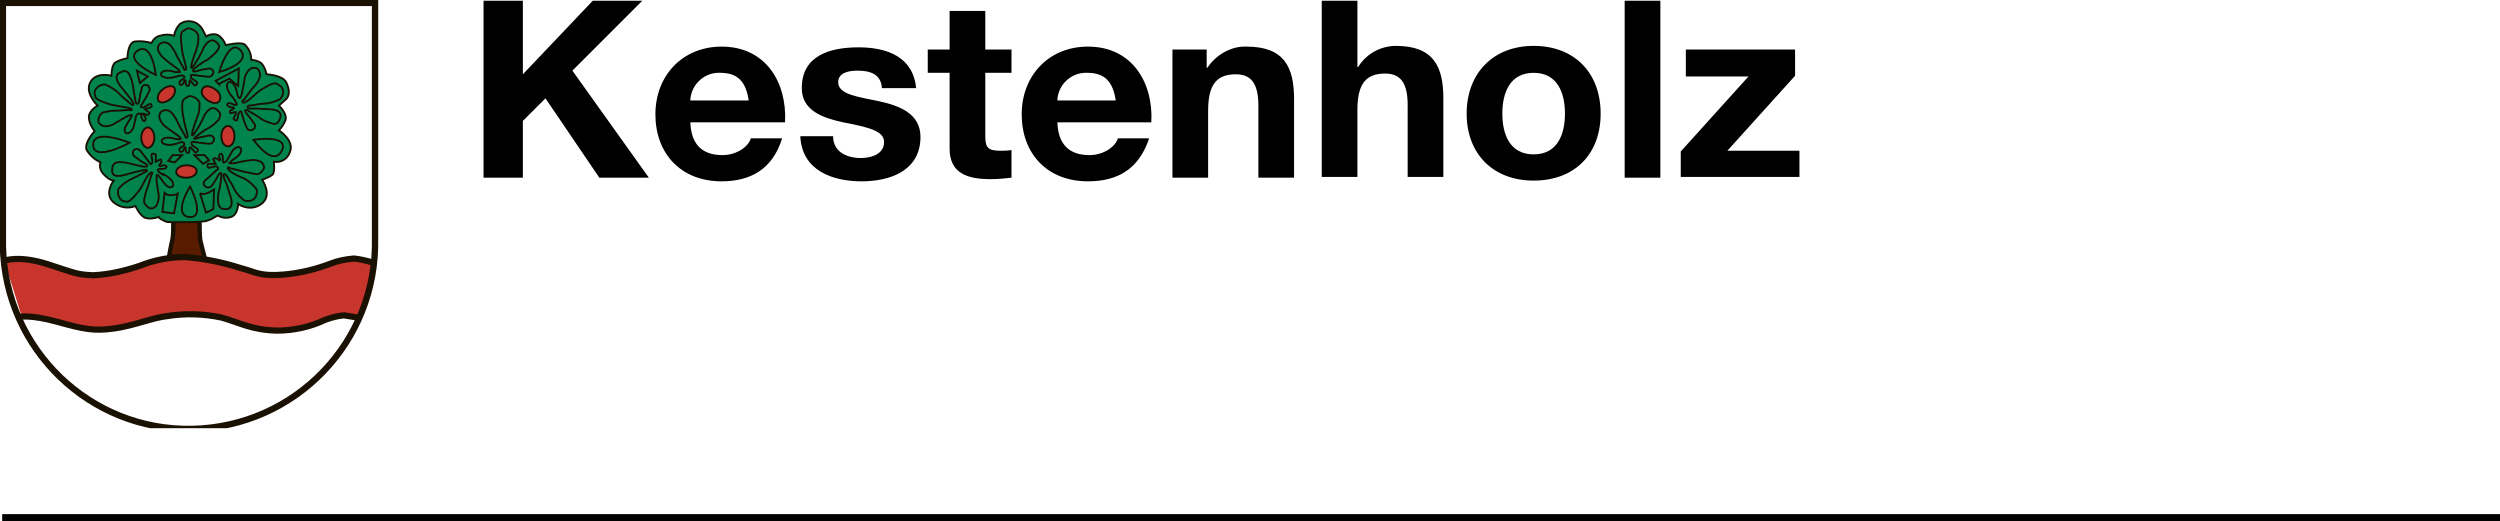 <?xml version="1.0" encoding="utf-8"?>
<!-- Generator: Adobe Illustrator 24.0.3, SVG Export Plug-In . SVG Version: 6.00 Build 0)  -->
<svg version="1.1" id="Vorlage_TGO" xmlns="http://www.w3.org/2000/svg" xmlns:xlink="http://www.w3.org/1999/xlink" x="0px"
	 y="0px" viewBox="0 0 343.3 71.6" style="enable-background:new 0 0 343.3 71.6;" xml:space="preserve">
<style type="text/css">
	.st0{fill:none;stroke:#000000;stroke-miterlimit:10;}
	.st1{fill:#C8352C;}
	.st2{fill:#581B00;}
	.st3{fill:#00844E;}
	.st4{clip-path:url(#SVGID_2_);}
	.st5{fill:none;stroke:#1A1102;stroke-width:0.26;stroke-miterlimit:3.86;}
	.st6{fill:none;stroke:#1A1102;stroke-width:0.87;stroke-miterlimit:3.86;}
	.st7{fill-rule:evenodd;clip-rule:evenodd;fill:#00844E;}
	.st8{clip-path:url(#SVGID_4_);}
	.st9{fill:none;stroke:#1A1102;stroke-width:0.6;stroke-miterlimit:3.86;}
	.st10{fill:none;stroke:#1A1102;stroke-width:0.85;stroke-miterlimit:3.86;}
</style>
<title>Kestenholz</title>
<path d="M66.4,0.1h5.4v10.1l9.6-10.1h6.8l-9.6,9.6l10.5,14.7h-6.8l-7.4-10.9l-3.1,3.1v7.8h-5.4V0.1z"/>
<path d="M94.8,16.8c0.1,3.1,1.7,4.5,4.4,4.5c2,0,3.6-1.2,3.9-2.3h4.3c-1.3,4.2-4.3,5.9-8.3,5.9c-5.6,0-9.1-3.8-9.1-9.2
	c0-5.3,3.7-9.3,9.1-9.3c6.1,0,9,5,8.7,10.4H94.8z M102.8,13.7c-0.4-2.5-1.5-3.7-3.9-3.7c-2.1-0.1-3.9,1.5-4.1,3.6c0,0.1,0,0.1,0,0.2
	H102.8z"/>
<path d="M114.4,18.7c0,2.1,1.8,3,3.8,3c1.4,0,3.2-0.5,3.2-2.2c0-1.5-2-2-5.6-2.7c-2.8-0.6-5.7-1.6-5.7-4.7c0-4.5,3.9-5.6,7.8-5.6
	s7.5,1.3,7.9,5.6h-4.7c-0.1-1.9-1.6-2.4-3.3-2.4c-1.1,0-2.7,0.2-2.7,1.6c0,1.7,2.8,2,5.6,2.6s5.7,1.7,5.7,4.9c0,4.6-4.1,6.1-8.1,6.1
	s-8.2-1.5-8.4-6.2L114.4,18.7z"/>
<path d="M135.3,6.8h3.6V10h-3.6v8.7c0,1.6,0.4,2,2.1,2c0.5,0,1,0,1.5-0.1v3.8c-0.9,0.1-1.9,0.2-2.9,0.2c-3,0-5.6-0.7-5.6-4.2V10h-3
	V6.8h3V1.5h4.9L135.3,6.8z"/>
<path d="M145.2,16.8c0.1,3.1,1.7,4.5,4.4,4.5c2,0,3.6-1.2,3.9-2.3h4.3c-1.4,4.2-4.3,5.9-8.4,5.9c-5.6,0-9.1-3.8-9.1-9.2
	c0-5.3,3.7-9.3,9.1-9.3c6.1,0,9,5,8.7,10.4H145.2z M153.2,13.7c-0.4-2.5-1.5-3.7-3.9-3.7c-2.1-0.1-3.9,1.5-4.1,3.6
	c0,0.1,0,0.1,0,0.2H153.2z"/>
<path d="M161,6.8h4.7v2.5h0.1c1.2-1.8,3.3-3,5.4-2.9c5.2,0,6.5,2.9,6.5,7.2v10.8h-4.9v-9.9c0-2.9-0.9-4.3-3.1-4.3
	c-2.7,0-3.8,1.5-3.8,5v9.2H161V6.8z"/>
<path d="M181.5,0.1h4.9v9.1h0.1c1.1-1.8,3.1-2.9,5.2-2.9c5.2,0,6.5,2.9,6.5,7.2v10.8h-4.9v-9.9c0-2.9-0.9-4.3-3.1-4.3
	c-2.7,0-3.8,1.5-3.8,5v9.2h-4.9L181.5,0.1z"/>
<path d="M210.6,6.3c5.6,0,9.2,3.7,9.2,9.3s-3.6,9.2-9.2,9.2s-9.2-3.7-9.2-9.2S205,6.3,210.6,6.3z M210.6,21.2c3.3,0,4.3-2.8,4.3-5.6
	s-1-5.6-4.3-5.6s-4.3,2.8-4.3,5.6S207.3,21.2,210.6,21.2z"/>
<path d="M223.1,0.1h4.9v24.3h-4.9L223.1,0.1z"/>
<path d="M230.8,20.8l9.3-10.3h-8.6V6.8h15v3.6l-9.3,10.3h9.9v3.6h-16.3V20.8z"/>
<line class="st0" x1="0.3" y1="71.1" x2="343.3" y2="71.1"/>
<path class="st1" d="M0.6,36c2.8-0.3,5.7,0.2,8.3,1.2c4.3,1.7,9.2-0.5,10.7-0.8s6.9-2.1,11.8-0.1c2.7,1.2,5.8,1.6,8.7,1.2
	c0.1,0,5-1.2,5.5-1.5c0.8-0.4,1.8-0.7,2.7-0.7c1,0.2,2,0.4,3,0.7c-0.1,1.3-0.3,2.6-0.6,3.8c-0.3,0.9-1.4,3.8-1.5,3.9
	s-1.1-0.7-2.4-0.4s-6.5,2.4-9.2,2s-8.1-2.5-11.4-2.3s-11,2.2-12.2,2.3S7.1,44,6.2,43.8S3,43.4,3,43.5S0.7,36,0.6,36L0.6,36z"/>
<path class="st2" d="M23.8,30.5h3.6c0,1,0,2,0.1,3c0.1,0.6,0.2,1.2,0.4,1.8c0.1,0.1-1.9-0.3-2.2-0.2l-2.5,0.1c0,0,0.5-1.9,0.5-2.2
	S23.7,30.5,23.8,30.5L23.8,30.5z"/>
<path class="st3" d="M24.7,3.3c0.8-0.6,2-0.5,2.7,0.2c0.4,0.4,0.6,0.9,0.9,1.5c0.5-0.3,1.1-0.4,1.6-0.2c0.5,0.3,0.9,0.8,1.1,1.4
	c0,0,2-0.5,2.6-0.1c0.6,0.6,0.9,1.3,0.9,2.1c0,0,1.1,0.1,1.5,0.6c0.3,0.4,0.5,0.9,0.6,1.4c0,0,2.2,0.1,2.7,1.1
	c0.5,1,0.5,1.9-0.1,2.4c-0.3,0.3-0.6,0.5-0.9,0.8c0,0,1.2,1.1,0.9,2c-0.2,0.5-0.5,1-0.9,1.4c0,0,2.2,1.4,1.5,3
	c-0.3,0.9-1.2,1.5-2.2,1.3c0,0,0.2,1.5-0.2,1.8c-0.4,0.3-0.9,0.5-1.4,0.7c0,0,1.5,2.1-0.1,3.3c-0.9,0.7-2.2,0.7-3.2,0
	c0,0,0,1.5-1,1.8c-0.6,0.2-1.3,0.1-1.8-0.2c0,0-0.6,0.3-0.9,0.5c-0.3,0.1-0.7,0.3-1,0.3c-0.7,0.1-1.4,0.1-2.1,0.1
	c-0.9,0-2.3,0-2.5,0c-0.3,0-0.6,0-0.9-0.2c-0.7-0.3-0.7-0.5-0.7-0.5c-0.6,0.2-1.3,0.3-1.9,0.1c-0.7-0.3-1.3-1.6-1.3-1.6
	c-1.1,0.4-2.2,0.2-3.1-0.6c-1.2-1.2,0.1-2.9,0.1-2.9c-0.6-0.1-1-0.5-1.4-0.9c-0.4-0.4-0.6-1.1-0.4-1.6c-0.8-0.4-1.4-0.9-1.9-1.7
	c-0.4-1,1.1-2.6,1.1-2.6c-0.5-0.6-0.8-1.3-0.8-2c0.1-0.9,1.2-1.5,1.2-1.5s-1.8-1.7-1-3.2s2.9-0.9,2.9-0.9s0-1.4,0.5-1.8
	c0.5-0.3,1.1-0.5,1.7-0.6c0,0,0-2.1,1-2.3c0.8-0.1,1.6,0,2.3,0.2C21,5.5,21.4,5,22,4.9c0.6-0.2,1.3-0.2,1.9,0
	C24,4.3,24.3,3.7,24.7,3.3L24.7,3.3z"/>
<g>
	<defs>
		<rect id="SVGID_1_" x="0" y="0" width="52" height="58.8"/>
	</defs>
	<clipPath id="SVGID_2_">
		<use xlink:href="#SVGID_1_"  style="overflow:visible;"/>
	</clipPath>
	<g class="st4">
		<path class="st5" d="M24.7,3.3c0.8-0.6,2-0.5,2.7,0.2c0.4,0.4,0.6,0.9,0.9,1.5c0.5-0.3,1.1-0.4,1.6-0.2c0.5,0.3,0.9,0.8,1.1,1.4
			c0,0,2-0.5,2.6-0.1c0.6,0.6,0.9,1.3,0.9,2.1c0,0,1.1,0.1,1.5,0.6c0.3,0.4,0.5,0.9,0.6,1.4c0,0,2.2,0.1,2.7,1.1
			c0.5,1,0.5,1.9-0.1,2.4c-0.3,0.3-0.6,0.5-0.9,0.8c0,0,1.2,1.1,0.9,2c-0.2,0.5-0.5,1-0.9,1.4c0,0,2.2,1.4,1.5,3
			c-0.3,0.9-1.2,1.5-2.2,1.3c0,0,0.2,1.5-0.2,1.8c-0.4,0.3-0.9,0.5-1.4,0.7c0,0,1.5,2.1-0.1,3.3c-0.9,0.7-2.2,0.7-3.2,0
			c0,0,0,1.5-1,1.8c-0.6,0.2-1.3,0.1-1.8-0.2c0,0-0.6,0.3-0.9,0.5c-0.3,0.1-0.7,0.3-1,0.3c-0.7,0.1-1.4,0.1-2.1,0.1
			c-0.9,0-2.3,0-2.5,0c-0.3,0-0.6,0-0.9-0.2c-0.7-0.3-0.7-0.5-0.7-0.5c-0.6,0.2-1.3,0.3-1.9,0.1c-0.7-0.3-1.3-1.6-1.3-1.6
			c-1.1,0.4-2.2,0.2-3.1-0.6c-1.2-1.2,0.1-2.9,0.1-2.9c-0.6-0.1-1-0.5-1.4-0.9c-0.4-0.4-0.6-1.1-0.4-1.6c-0.8-0.4-1.4-0.9-1.9-1.7
			c-0.4-1,1.1-2.6,1.1-2.6c-0.5-0.6-0.8-1.3-0.8-2c0.1-0.9,1.2-1.5,1.2-1.5s-1.8-1.7-1-3.2s2.9-0.9,2.9-0.9s0-1.4,0.5-1.8
			c0.5-0.3,1.1-0.5,1.7-0.6c0,0,0-2.1,1-2.3c0.8-0.1,1.6,0,2.3,0.2C21,5.5,21.4,5,22,4.9c0.6-0.2,1.3-0.2,1.9,0
			C24,4.3,24.3,3.7,24.7,3.3L24.7,3.3z"/>
		<path class="st6" d="M0.4,0.4h51.1v32.4c0.3,14.1-10.9,25.8-25.1,26.1C12.4,59.2,0.7,48,0.4,33.8c0-0.3,0-0.7,0-1L0.4,0.4L0.4,0.4
			z"/>
	</g>
</g>
<path class="st3" d="M24.3,10.5c-0.4,0.1-0.8,0.2-1.2,0.2c-0.2,0-1-0.1-1-0.5s0.6-0.5,0.9-0.5c0.4,0,0.8,0.1,1.1,0.2
	c0,0,0.5,0,0.6,0s-0.1-0.3-0.4-0.5S22.7,8.2,22.5,8c-0.4-0.3-0.6-0.7-0.8-1.1c-0.1-0.4,0.1-0.9,0.5-1c0.4-0.2,0.9,0,1.2,0.3
	C23.7,6.6,24,7,24.2,7.5c0.1,0.3,1,1.8,1,1.8s0,0.3,0.2,0.3s0.2-0.1,0.1-0.6S25,7.2,25,6.9s-0.4-2.3,0.1-2.6s0.5-0.4,0.9-0.4
	c0.5,0.1,1,0.4,1.2,0.9c0.1,0.6,0,1.3-0.2,1.9c-0.1,0.4-0.5,1.3-0.5,1.5c-0.1,0.3-0.2,0.5-0.2,0.8c0,0.1-0.1,0.1,0,0.3
	s0.6-0.8,0.7-0.9s0.8-1.4,0.9-1.7s0.9-1.6,1.7-1S30,6.7,29.8,7s-1.2,1.2-1.5,1.3s-1.5,1-1.6,1.1s-0.5,0.5,0.2,0.4
	c0.6-0.2,1.2-0.3,1.8-0.4c0.3,0,0.6,0.2,0.6,0.5c0,0.1,0,0.2-0.1,0.3c-0.2,0.5-0.8,0.3-1,0.3s-1.6-0.2-1.6-0.2s-0.4-0.1-0.4,0.1
	s0,0.3,0.3,0.5s0.8,0.4,0.5,0.7s-0.3,0.1-0.5-0.1S26.1,11,26.1,11c-0.1,0.1-0.1,0.3-0.1,0.5c0,0.2-0.1,0.3-0.2,0.3s-0.3-0.1-0.3-0.4
	s0-0.4-0.1-0.4s-0.1,0.1-0.2,0.4s-0.5,0.3-0.5,0.2s-0.2-0.3,0.1-0.5c0.1-0.1,0.2-0.2,0.4-0.3c0,0,0.2-0.2,0.1-0.3c-0.2-0.3-1,0-1,0
	L24.3,10.5z"/>
<path class="st5" d="M24.3,10.5c-0.4,0.1-0.8,0.2-1.2,0.2c-0.2,0-1-0.1-1-0.5s0.6-0.5,0.9-0.5c0.4,0,0.8,0.1,1.1,0.2
	c0,0,0.5,0,0.6,0s-0.1-0.3-0.4-0.5S22.7,8.2,22.5,8c-0.4-0.3-0.6-0.7-0.8-1.1c-0.1-0.4,0.1-0.9,0.5-1c0.4-0.2,0.9,0,1.2,0.3
	C23.7,6.6,24,7,24.2,7.5c0.1,0.3,1,1.8,1,1.8s0,0.3,0.2,0.3s0.2-0.1,0.1-0.6S25,7.2,25,6.9s-0.4-2.3,0.1-2.6s0.5-0.4,0.9-0.4
	c0.5,0.1,1,0.4,1.2,0.9c0.1,0.6,0,1.3-0.2,1.9c-0.1,0.4-0.5,1.3-0.5,1.5c-0.1,0.3-0.2,0.5-0.2,0.8c0,0.1-0.1,0.1,0,0.3
	s0.6-0.8,0.7-0.9s0.8-1.4,0.9-1.7s0.9-1.6,1.7-1S30,6.7,29.8,7s-1.2,1.2-1.5,1.3s-1.5,1-1.6,1.1s-0.5,0.5,0.2,0.4
	c0.6-0.2,1.2-0.3,1.8-0.4c0.3,0,0.6,0.2,0.6,0.5c0,0.1,0,0.2-0.1,0.3c-0.2,0.5-0.8,0.3-1,0.3s-1.6-0.2-1.6-0.2s-0.4-0.1-0.4,0.1
	s0,0.3,0.3,0.5s0.8,0.4,0.5,0.7s-0.3,0.1-0.5-0.1S26.1,11,26.1,11c-0.1,0.1-0.1,0.3-0.1,0.5c0,0.2-0.1,0.3-0.2,0.3s-0.3-0.1-0.3-0.4
	s0-0.4-0.1-0.4s-0.1,0.1-0.2,0.4s-0.5,0.3-0.5,0.2s-0.2-0.3,0.1-0.5c0.1-0.1,0.2-0.2,0.4-0.3c0,0,0.2-0.2,0.1-0.3c-0.2-0.3-1,0-1,0
	L24.3,10.5z"/>
<path class="st3" d="M32,13.4c-0.3-0.3-0.5-0.6-0.7-1c-0.1-0.2-0.3-0.9,0.1-1.1s0.7,0.3,0.9,0.6c0.1,0.4,0.3,0.7,0.3,1.1
	c0,0,0.2,0.5,0.3,0.5s0.2-0.2,0.3-0.6s0.4-1.9,0.4-2.2c0.1-0.5,0.4-0.9,0.7-1.2c0.3-0.2,0.9-0.3,1.1,0c0.3,0.3,0.4,0.8,0.2,1.3
	c-0.2,0.5-0.5,0.9-0.9,1.3c-0.2,0.2-1.2,1.6-1.2,1.6s-0.3,0.1-0.2,0.3s0.2,0.1,0.6-0.1s1.4-1.2,1.7-1.4s1.9-1.3,2.4-1
	s0.6,0.3,0.8,0.7c0.2,0.5,0,1-0.3,1.4c-0.6,0.3-1.2,0.5-1.8,0.6c-0.4,0-1.4,0.1-1.6,0.2c-0.3,0-0.6,0.1-0.8,0.1
	c-0.1,0-0.2-0.1-0.3,0.2s1,0.2,1.1,0.2s1.6,0.1,1.9,0.1s1.8,0.1,1.5,1.1s-0.6,0.9-1,0.9c-0.6-0.2-1.3-0.4-1.8-0.8
	c-0.2-0.2-1.5-0.9-1.6-1s-0.7-0.3-0.3,0.3c0.4,0.5,0.8,1,1.2,1.6c0.1,0.3,0,0.6-0.3,0.7c-0.1,0-0.2,0.1-0.3,0.1
	c-0.5,0-0.6-0.6-0.7-0.8s-0.5-1.5-0.5-1.5s0-0.4-0.2-0.3s-0.2,0.2-0.3,0.5c-0.1,0.3,0,0.9-0.4,0.7c-0.4-0.2-0.2-0.2-0.1-0.5
	c0.1-0.2,0.2-0.4,0.2-0.6c-0.2,0-0.3,0-0.5,0.1c-0.2,0.1-0.3,0-0.3,0c-0.1-0.2,0-0.4,0.2-0.4c0.2-0.1,0.4-0.2,0.3-0.3
	c0-0.1-0.2,0-0.5-0.1s-0.5-0.3-0.4-0.4s0.2-0.2,0.5-0.1c0.2,0.1,0.3,0.1,0.5,0.2c0.1,0,0.3,0,0.3,0C32.6,14.1,32,13.5,32,13.4
	L32,13.4z"/>
<path class="st5" d="M32,13.4c-0.3-0.3-0.5-0.6-0.7-1c-0.1-0.2-0.3-0.9,0.1-1.1s0.7,0.3,0.9,0.6c0.1,0.4,0.3,0.7,0.3,1.1
	c0,0,0.2,0.5,0.3,0.5s0.2-0.2,0.3-0.6s0.4-1.9,0.4-2.2c0.1-0.5,0.4-0.9,0.7-1.2c0.3-0.2,0.9-0.3,1.1,0c0.3,0.3,0.4,0.8,0.2,1.3
	c-0.2,0.5-0.5,0.9-0.9,1.3c-0.2,0.2-1.2,1.6-1.2,1.6s-0.3,0.1-0.2,0.3s0.2,0.1,0.6-0.1s1.4-1.2,1.7-1.4s1.9-1.3,2.4-1
	s0.6,0.3,0.8,0.7c0.2,0.5,0,1-0.3,1.4c-0.6,0.3-1.2,0.5-1.8,0.6c-0.4,0-1.4,0.1-1.6,0.2c-0.3,0-0.6,0.1-0.8,0.1
	c-0.1,0-0.2-0.1-0.3,0.2s1,0.2,1.1,0.2s1.6,0.1,1.9,0.1s1.8,0.1,1.5,1.1s-0.6,0.9-1,0.9c-0.6-0.2-1.3-0.4-1.8-0.8
	c-0.2-0.2-1.5-0.9-1.6-1s-0.7-0.3-0.3,0.3c0.4,0.5,0.8,1,1.2,1.6c0.1,0.3,0,0.6-0.3,0.7c-0.1,0-0.2,0.1-0.3,0.1
	c-0.5,0-0.6-0.6-0.7-0.8s-0.5-1.5-0.5-1.5s0-0.4-0.2-0.3s-0.2,0.2-0.3,0.5c-0.1,0.3,0,0.9-0.4,0.7c-0.4-0.2-0.2-0.2-0.1-0.5
	c0.1-0.2,0.2-0.4,0.2-0.6c-0.2,0-0.3,0-0.5,0.1c-0.2,0.1-0.3,0-0.3,0c-0.1-0.2,0-0.4,0.2-0.4c0.2-0.1,0.4-0.2,0.3-0.3
	c0-0.1-0.2,0-0.5-0.1s-0.5-0.3-0.4-0.4s0.2-0.2,0.5-0.1c0.2,0.1,0.3,0.1,0.5,0.2c0.1,0,0.3,0,0.3,0C32.6,14.1,32,13.5,32,13.4
	L32,13.4z"/>
<path class="st3" d="M31.4,21.6c0.2-0.3,0.4-0.7,0.6-1c0.2-0.2,0.7-0.6,1-0.3s0,0.8-0.2,1c-0.3,0.3-0.6,0.5-0.9,0.7
	c0,0-0.4,0.4-0.4,0.4s0.3,0.1,0.7,0c0.4-0.1,1.9-0.4,2.2-0.4c0.5-0.1,0.9,0,1.4,0.2c0.3,0.2,0.6,0.7,0.4,1s-0.5,0.8-1.1,0.7
	c-0.5-0.1-1-0.2-1.5-0.3c-0.3-0.1-2-0.5-2-0.5s-0.2-0.2-0.3-0.1s0,0.2,0.3,0.5s1.6,0.9,1.9,1s1.9,1.3,1.8,1.8s-0.1,0.7-0.4,1
	c-0.4,0.3-0.9,0.4-1.4,0.2c-0.5-0.4-0.9-0.8-1.2-1.3c-0.2-0.4-0.6-1.2-0.8-1.4c-0.1-0.3-0.3-0.5-0.4-0.7c-0.1,0,0-0.2-0.3-0.2
	s0.1,1,0.2,1.1s0.5,1.6,0.6,1.8s0.6,1.7-0.4,1.9c-1,0.1-1-0.3-1.2-0.6c-0.1-0.7-0.1-1.3,0.1-2c0.1-0.3,0.3-1.7,0.3-1.9
	s0-0.8-0.4-0.2c-0.3,0.6-0.6,1.1-1,1.6c-0.2,0.2-0.6,0.2-0.8,0c-0.1-0.1-0.1-0.1-0.2-0.2c-0.2-0.5,0.4-0.8,0.5-0.9s1.2-1.1,1.2-1.1
	s0.4-0.2,0.2-0.4s-0.2-0.2-0.6-0.1s-0.8,0.3-0.8-0.1s0.1-0.3,0.4-0.3c0.2,0,0.4,0,0.7,0c0,0-0.1-0.2-0.2-0.4s-0.2-0.3-0.1-0.3
	c0.1-0.1,0.3-0.1,0.5,0c0.2,0.1,0.3,0.3,0.4,0.2s0-0.2-0.1-0.4s0.1-0.5,0.2-0.5s0.3,0.1,0.3,0.5c0,0.2,0,0.3,0,0.5
	c0,0.1,0.1,0.3,0.1,0.2C31.1,22.4,31.4,21.6,31.4,21.6L31.4,21.6z"/>
<path class="st5" d="M31.4,21.6c0.2-0.3,0.4-0.7,0.6-1c0.2-0.2,0.7-0.6,1-0.3s0,0.8-0.2,1c-0.3,0.3-0.6,0.5-0.9,0.7
	c0,0-0.4,0.4-0.4,0.4s0.3,0.1,0.7,0c0.4-0.1,1.9-0.4,2.2-0.4c0.5-0.1,0.9,0,1.4,0.2c0.3,0.2,0.6,0.7,0.4,1s-0.5,0.8-1.1,0.7
	c-0.5-0.1-1-0.2-1.5-0.3c-0.3-0.1-2-0.5-2-0.5s-0.2-0.2-0.3-0.1s0,0.2,0.3,0.5s1.6,0.9,1.9,1s1.9,1.3,1.8,1.8s-0.1,0.7-0.4,1
	c-0.4,0.3-0.9,0.4-1.4,0.2c-0.5-0.4-0.9-0.8-1.2-1.3c-0.2-0.4-0.6-1.2-0.8-1.4c-0.1-0.3-0.3-0.5-0.4-0.7c-0.1,0,0-0.2-0.3-0.2
	s0.1,1,0.2,1.1s0.5,1.6,0.6,1.8s0.6,1.7-0.4,1.9c-1,0.1-1-0.3-1.2-0.6c-0.1-0.7-0.1-1.3,0.1-2c0.1-0.3,0.3-1.7,0.3-1.9
	s0-0.8-0.4-0.2c-0.3,0.6-0.6,1.1-1,1.6c-0.2,0.2-0.6,0.2-0.8,0c-0.1-0.1-0.1-0.1-0.2-0.2c-0.2-0.5,0.4-0.8,0.5-0.9s1.2-1.1,1.2-1.1
	s0.4-0.2,0.2-0.4s-0.2-0.2-0.6-0.1s-0.8,0.3-0.8-0.1s0.1-0.3,0.4-0.3c0.2,0,0.4,0,0.7,0c0,0-0.1-0.2-0.2-0.4s-0.2-0.3-0.1-0.3
	c0.1-0.1,0.3-0.1,0.5,0c0.2,0.1,0.3,0.3,0.4,0.2s0-0.2-0.1-0.4s0.1-0.5,0.2-0.5s0.3,0.1,0.3,0.5c0,0.2,0,0.3,0,0.5
	c0,0.1,0.1,0.3,0.1,0.2C31.1,22.4,31.4,21.6,31.4,21.6L31.4,21.6z"/>
<path class="st3" d="M22.4,23.9c0.4,0.2,0.7,0.4,1,0.7c0.2,0.2,0.6,0.7,0.3,1s-0.8,0-1-0.3c-0.3-0.3-0.5-0.6-0.7-0.9
	c0,0-0.3-0.4-0.4-0.4s-0.1,0.2-0.1,0.7s0.3,1.9,0.3,2.2c0,0.5-0.1,0.9-0.3,1.3c-0.2,0.3-0.7,0.6-1.1,0.3s-0.7-0.6-0.6-1.1
	c0.1-0.5,0.2-1,0.4-1.5c0.1-0.2,0.6-1.9,0.6-1.9s0.2-0.2,0.1-0.3s-0.2,0-0.5,0.3s-0.9,1.6-1.1,1.9s-1.4,1.9-1.9,1.8
	s-0.7-0.1-0.9-0.4c-0.3-0.4-0.4-1-0.2-1.4c0.4-0.5,1-0.9,1.5-1.2c0.4-0.2,1.3-0.6,1.4-0.7c0.3-0.1,0.5-0.3,0.8-0.4
	c0-0.1,0.2,0,0.2-0.2s-1,0.1-1.1,0.1s-1.6,0.4-1.9,0.5s-1.8,0.5-1.8-0.5s0.3-1,0.6-1.2c0.7-0.1,1.3,0,2,0.2c0.3,0.1,1.7,0.4,1.8,0.4
	s0.8,0,0.2-0.4c-0.6-0.3-1.1-0.7-1.6-1.1c-0.2-0.2-0.2-0.6,0-0.8c0.1-0.1,0.2-0.1,0.2-0.1c0.5-0.2,0.8,0.4,0.9,0.5s1,1.3,1,1.3
	s0.2,0.4,0.3,0.2s0.2-0.2,0.1-0.6s-0.2-0.9,0.2-0.8s0.3,0.1,0.3,0.4c0,0.2,0,0.4,0,0.7c0,0,0.2-0.1,0.4-0.2s0.3-0.1,0.3-0.1
	c0.1,0.1,0.1,0.3,0,0.5c-0.2,0.2-0.3,0.3-0.2,0.4s0.2,0,0.5-0.1s0.5,0.2,0.5,0.2s-0.1,0.3-0.5,0.3c-0.2,0-0.3,0-0.5,0
	c-0.1,0-0.3,0.1-0.2,0.1c-0.1,0.3,0.7,0.7,0.7,0.7L22.4,23.9z"/>
<path class="st5" d="M22.4,23.9c0.4,0.2,0.7,0.4,1,0.7c0.2,0.2,0.6,0.7,0.3,1s-0.8,0-1-0.3c-0.3-0.3-0.5-0.6-0.7-0.9
	c0,0-0.3-0.4-0.4-0.4s-0.1,0.2-0.1,0.7s0.3,1.9,0.3,2.2c0,0.5-0.1,0.9-0.3,1.3c-0.2,0.3-0.7,0.6-1.1,0.3s-0.7-0.6-0.6-1.1
	c0.1-0.5,0.2-1,0.4-1.5c0.1-0.2,0.6-1.9,0.6-1.9s0.2-0.2,0.1-0.3s-0.2,0-0.5,0.3s-0.9,1.6-1.1,1.9s-1.4,1.9-1.9,1.8
	s-0.7-0.1-0.9-0.4c-0.3-0.4-0.4-1-0.2-1.4c0.4-0.5,1-0.9,1.5-1.2c0.4-0.2,1.3-0.6,1.4-0.7c0.3-0.1,0.5-0.3,0.8-0.4
	c0-0.1,0.2,0,0.2-0.2s-1,0.1-1.1,0.1s-1.6,0.4-1.9,0.5s-1.8,0.5-1.8-0.5s0.3-1,0.6-1.2c0.7-0.1,1.3,0,2,0.2c0.3,0.1,1.7,0.4,1.8,0.4
	s0.8,0,0.2-0.4c-0.6-0.3-1.1-0.7-1.6-1.1c-0.2-0.2-0.2-0.6,0-0.8c0.1-0.1,0.2-0.1,0.2-0.1c0.5-0.2,0.8,0.4,0.9,0.5s1,1.3,1,1.3
	s0.2,0.4,0.3,0.2s0.2-0.2,0.1-0.6s-0.2-0.9,0.2-0.8s0.3,0.1,0.3,0.4c0,0.2,0,0.4,0,0.7c0,0,0.2-0.1,0.4-0.2s0.3-0.1,0.3-0.1
	c0.1,0.1,0.1,0.3,0,0.5c-0.2,0.2-0.3,0.3-0.2,0.4s0.2,0,0.5-0.1s0.5,0.2,0.5,0.2s-0.1,0.3-0.5,0.3c-0.2,0-0.3,0-0.5,0
	c-0.1,0-0.3,0.1-0.2,0.1c-0.1,0.3,0.7,0.7,0.7,0.7L22.4,23.9z"/>
<path class="st3" d="M18.6,16.4c-0.1,0.4-0.2,0.8-0.3,1.2c-0.1,0.2-0.5,0.8-0.9,0.7s-0.3-0.8-0.1-1c0.2-0.4,0.4-0.7,0.6-1
	c0,0,0.3-0.5,0.2-0.5s-0.3,0-0.7,0.2c-0.4,0.2-1.7,1-1.9,1.1c-0.4,0.2-0.9,0.3-1.3,0.2c-0.4-0.1-0.8-0.5-0.7-0.9
	c0.1-0.4,0.3-0.9,0.8-1c0.5-0.1,1-0.2,1.5-0.2c0.3,0,2-0.1,2-0.1s0.3,0.1,0.3,0s0-0.2-0.5-0.3s-1.8-0.3-2.2-0.4s-2.2-0.6-2.3-1.1
	s-0.2-0.6,0-1c0.3-0.4,0.7-0.7,1.3-0.7c0.6,0.2,1.2,0.6,1.7,1c0.3,0.3,1,1,1.2,1.1c0.2,0.2,0.4,0.4,0.7,0.6c0.1,0,0.1,0.2,0.3,0.1
	s-0.4-0.9-0.5-1s-1-1.3-1.2-1.5s-1.1-1.5-0.2-1.9c0.9-0.5,1.1-0.1,1.3,0.1c0.3,0.6,0.5,1.2,0.6,1.9c0,0.3,0.3,1.7,0.3,1.9
	s0.3,0.7,0.5,0c0.1-0.6,0.2-1.2,0.4-1.9c0.1-0.3,0.4-0.4,0.7-0.3c0.1,0,0.2,0.1,0.2,0.2c0.4,0.4-0.1,0.9-0.1,1s-0.8,1.4-0.8,1.4
	s-0.3,0.3-0.1,0.4s0.3,0.1,0.6-0.1s0.7-0.5,0.8-0.2s0,0.3-0.3,0.4c-0.2,0.1-0.4,0.1-0.6,0.2c0,0,0.2,0.2,0.4,0.3s0.2,0.2,0.2,0.3
	c-0.1,0.2-0.3,0.2-0.5,0.1c-0.2-0.1-0.4-0.1-0.4-0.1s0.1,0.1,0.3,0.4c0.2,0.2,0.1,0.5,0,0.6s-0.3,0-0.4-0.3
	c-0.1-0.2-0.1-0.3-0.1-0.5c0,0-0.2-0.2-0.2-0.2C18.6,15.5,18.6,16.4,18.6,16.4L18.6,16.4z"/>
<path class="st5" d="M18.6,16.4c-0.1,0.4-0.2,0.8-0.3,1.2c-0.1,0.2-0.5,0.8-0.9,0.7s-0.3-0.8-0.1-1c0.2-0.4,0.4-0.7,0.6-1
	c0,0,0.3-0.5,0.2-0.5s-0.3,0-0.7,0.2c-0.4,0.2-1.7,1-1.9,1.1c-0.4,0.2-0.9,0.3-1.3,0.2c-0.4-0.1-0.8-0.5-0.7-0.9
	c0.1-0.4,0.3-0.9,0.8-1c0.5-0.1,1-0.2,1.5-0.2c0.3,0,2-0.1,2-0.1s0.3,0.1,0.3,0s0-0.2-0.5-0.3s-1.8-0.3-2.2-0.4s-2.2-0.6-2.3-1.1
	s-0.2-0.6,0-1c0.3-0.4,0.7-0.7,1.3-0.7c0.6,0.2,1.2,0.6,1.7,1c0.3,0.3,1,1,1.2,1.1c0.2,0.2,0.4,0.4,0.7,0.6c0.1,0,0.1,0.2,0.3,0.1
	s-0.4-0.9-0.5-1s-1-1.3-1.2-1.5s-1.1-1.5-0.2-1.9c0.9-0.5,1.1-0.1,1.3,0.1c0.3,0.6,0.5,1.2,0.6,1.9c0,0.3,0.3,1.7,0.3,1.9
	s0.3,0.7,0.5,0c0.1-0.6,0.2-1.2,0.4-1.9c0.1-0.3,0.4-0.4,0.7-0.3c0.1,0,0.2,0.1,0.2,0.2c0.4,0.4-0.1,0.9-0.1,1s-0.8,1.4-0.8,1.4
	s-0.3,0.3-0.1,0.4s0.3,0.1,0.6-0.1s0.7-0.5,0.8-0.2s0,0.3-0.3,0.4c-0.2,0.1-0.4,0.1-0.6,0.2c0,0,0.2,0.2,0.4,0.3s0.2,0.2,0.2,0.3
	c-0.1,0.2-0.3,0.2-0.5,0.1c-0.2-0.1-0.4-0.1-0.4-0.1s0.1,0.1,0.3,0.4c0.2,0.2,0.1,0.5,0,0.6s-0.3,0-0.4-0.3
	c-0.1-0.2-0.1-0.3-0.1-0.5c0,0-0.2-0.2-0.2-0.2C18.6,15.5,18.6,16.4,18.6,16.4L18.6,16.4z"/>
<path class="st3" d="M24.4,19.7c-0.4,0.1-0.8,0.2-1.2,0.2c-0.2,0-1-0.1-1-0.5s0.6-0.5,0.9-0.5c0.4,0,0.8,0.1,1.1,0.2
	c0,0,0.5,0,0.6,0s-0.1-0.3-0.4-0.5s-1.5-1.1-1.8-1.3c-0.3-0.3-0.6-0.7-0.7-1.1c-0.1-0.4,0.1-0.9,0.5-1c0.4-0.2,0.9,0,1.2,0.3
	c0.3,0.4,0.6,0.8,0.8,1.3c0.1,0.3,1,1.8,1,1.8s0,0.3,0.2,0.3s0.2-0.2,0.1-0.6s-0.5-1.8-0.5-2.1c-0.1-0.3-0.4-2.3,0.1-2.6
	s0.5-0.4,0.9-0.4c0.5,0.1,1,0.4,1.2,0.9c0,0.7,0,1.3-0.3,1.9c-0.1,0.4-0.5,1.3-0.5,1.5c-0.1,0.3-0.2,0.5-0.2,0.8
	c0,0.1-0.1,0.2,0,0.3s0.6-0.8,0.7-0.9s0.8-1.4,0.9-1.7c0.1-0.3,0.9-1.6,1.7-1s0.5,0.9,0.4,1.3c-0.1,0.3-1.2,1.2-1.5,1.3
	s-1.5,1-1.6,1.1S26.3,19.2,27,19c0.6-0.2,1.2-0.3,1.8-0.4c0.3,0,0.6,0.2,0.6,0.5c0,0.1,0,0.2-0.1,0.3c-0.2,0.5-0.8,0.3-1,0.3
	s-1.6-0.2-1.6-0.2s-0.4-0.1-0.4,0.1s0,0.3,0.3,0.5s0.8,0.4,0.5,0.7s-0.3,0.1-0.5-0.1s-0.4-0.5-0.5-0.5c-0.1,0.1-0.1,0.3-0.1,0.5
	c0,0.2-0.1,0.3-0.2,0.3s-0.3-0.1-0.3-0.4s0-0.4-0.1-0.4s-0.1,0.1-0.2,0.4s-0.5,0.3-0.5,0.2s-0.2-0.3,0.1-0.5
	c0.1-0.1,0.2-0.2,0.4-0.3c0,0,0.2-0.2,0.1-0.3C25.1,19.3,24.3,19.7,24.4,19.7L24.4,19.7z"/>
<path class="st5" d="M24.4,19.7c-0.4,0.1-0.8,0.2-1.2,0.2c-0.2,0-1-0.1-1-0.5s0.6-0.5,0.9-0.5c0.4,0,0.8,0.1,1.1,0.2
	c0,0,0.5,0,0.6,0s-0.1-0.3-0.4-0.5s-1.5-1.1-1.8-1.3c-0.3-0.3-0.6-0.7-0.7-1.1c-0.1-0.4,0.1-0.9,0.5-1c0.4-0.2,0.9,0,1.2,0.3
	c0.3,0.4,0.6,0.8,0.8,1.3c0.1,0.3,1,1.8,1,1.8s0,0.3,0.2,0.3s0.2-0.2,0.1-0.6s-0.5-1.8-0.5-2.1c-0.1-0.3-0.4-2.3,0.1-2.6
	s0.5-0.4,0.9-0.4c0.5,0.1,1,0.4,1.2,0.9c0,0.7,0,1.3-0.3,1.9c-0.1,0.4-0.5,1.3-0.5,1.5c-0.1,0.3-0.2,0.5-0.2,0.8
	c0,0.1-0.1,0.2,0,0.3s0.6-0.8,0.7-0.9s0.8-1.4,0.9-1.7c0.1-0.3,0.9-1.6,1.7-1s0.5,0.9,0.4,1.3c-0.1,0.3-1.2,1.2-1.5,1.3
	s-1.5,1-1.6,1.1S26.3,19.2,27,19c0.6-0.2,1.2-0.3,1.8-0.4c0.3,0,0.6,0.2,0.6,0.5c0,0.1,0,0.2-0.1,0.3c-0.2,0.5-0.8,0.3-1,0.3
	s-1.6-0.2-1.6-0.2s-0.4-0.1-0.4,0.1s0,0.3,0.3,0.5s0.8,0.4,0.5,0.7s-0.3,0.1-0.5-0.1s-0.4-0.5-0.5-0.5c-0.1,0.1-0.1,0.3-0.1,0.5
	c0,0.2-0.1,0.3-0.2,0.3s-0.3-0.1-0.3-0.4s0-0.4-0.1-0.4s-0.1,0.1-0.2,0.4s-0.5,0.3-0.5,0.2s-0.2-0.3,0.1-0.5
	c0.1-0.1,0.2-0.2,0.4-0.3c0,0,0.2-0.2,0.1-0.3C25.1,19.3,24.3,19.7,24.4,19.7L24.4,19.7z"/>
<path class="st7" d="M21.4,10.3c0,0-0.5-4.5-2.4-3.4C16.8,8.2,21.4,10.3,21.4,10.3L21.4,10.3z"/>
<path class="st5" d="M21.4,10.3c0,0-0.5-4.5-2.4-3.4C16.8,8.2,21.4,10.3,21.4,10.3L21.4,10.3z"/>
<path class="st7" d="M30.1,9.9c0,0,4.3-1.2,3-2.9C31.5,5,30.1,9.9,30.1,9.9z"/>
<path class="st5" d="M30.1,9.9c0,0,4.3-1.2,3-2.9C31.5,5,30.1,9.9,30.1,9.9z"/>
<path class="st7" d="M34.8,19.2c1,1.3,2.9,3.4,3.9,1.5C39.8,18.4,34.8,19.2,34.8,19.2z"/>
<path class="st5" d="M34.8,19.2c1,1.3,2.9,3.4,3.9,1.5C39.8,18.4,34.8,19.2,34.8,19.2z"/>
<path class="st7" d="M26.1,25.6c0,0-2.4,3.8-0.2,4.2C28.4,30.1,26.1,25.6,26.1,25.6z"/>
<path class="st5" d="M26.1,25.6c0,0-2.4,3.8-0.2,4.2C28.4,30.1,26.1,25.6,26.1,25.6z"/>
<path class="st7" d="M17.8,19.6c0,0-4.9-2-5,0.2C12.7,22.4,17.8,19.6,17.8,19.6z"/>
<path class="st5" d="M17.8,19.6c0,0-4.9-2-5,0.2C12.7,22.4,17.8,19.6,17.8,19.6z"/>
<path class="st1" d="M21.8,13.9c-0.3-0.4-0.1-1.1,0.5-1.6s1.3-0.6,1.6-0.3c0.3,0.4,0.1,1.1-0.5,1.6S22.1,14.2,21.8,13.9z"/>
<path class="st5" d="M21.8,13.9c-0.3-0.4-0.1-1.1,0.5-1.6s1.3-0.6,1.6-0.3c0.3,0.4,0.1,1.1-0.5,1.6S22.1,14.2,21.8,13.9z"/>
<path class="st1" d="M27.9,12.1c0.3-0.4,1-0.3,1.7,0.2s0.8,1.2,0.5,1.6s-1,0.3-1.7-0.2S27.5,12.5,27.9,12.1z"/>
<path class="st5" d="M27.9,12.1c0.3-0.4,1-0.3,1.7,0.2s0.8,1.2,0.5,1.6s-1,0.3-1.7-0.2S27.5,12.5,27.9,12.1z"/>
<path class="st1" d="M31.3,20.1c-0.5,0-0.9-0.6-0.9-1.4s0.4-1.4,0.9-1.4s0.9,0.6,0.9,1.4S31.8,20.1,31.3,20.1z"/>
<path class="st5" d="M31.3,20.1c-0.5,0-0.9-0.6-0.9-1.4s0.4-1.4,0.9-1.4s0.9,0.6,0.9,1.4S31.8,20.1,31.3,20.1z"/>
<path class="st1" d="M24.2,23.6c0-0.5,0.6-0.9,1.4-0.9S27,23,27,23.5s-0.6,0.9-1.4,0.9S24.2,24.1,24.2,23.6z"/>
<path class="st5" d="M24.2,23.6c0-0.5,0.6-0.9,1.4-0.9S27,23,27,23.5s-0.6,0.9-1.4,0.9S24.2,24.1,24.2,23.6z"/>
<path class="st1" d="M20.3,20.3c-0.5,0-0.9-0.7-0.9-1.4s0.4-1.4,0.9-1.4s0.9,0.7,0.9,1.4S20.8,20.3,20.3,20.3z"/>
<path class="st5" d="M20.3,20.3c-0.5,0-0.9-0.7-0.9-1.4s0.4-1.4,0.9-1.4s0.9,0.7,0.9,1.4S20.8,20.3,20.3,20.3z"/>
<path class="st3" d="M22.6,26.5c0.2,0.2,0.5,0.3,0.8,0.3c0.3,0,0.7,0,1-0.2l-0.5,2.7l-1.6-0.2L22.6,26.5L22.6,26.5z"/>
<path class="st5" d="M22.6,26.5c0.2,0.2,0.5,0.3,0.8,0.3c0.3,0,0.7,0,1-0.2l-0.5,2.7l-1.6-0.2L22.6,26.5L22.6,26.5z"/>
<path class="st7" d="M27.6,26.6c0.3,0.1,0.7,0,0.9-0.1c0.3-0.1,0.6-0.3,0.9-0.5l-0.1,2.7l-1,0.5l-0.8-2.5H27.6z"/>
<path class="st5" d="M27.6,26.6c0.3,0.1,0.7,0,0.9-0.1c0.3-0.1,0.6-0.3,0.9-0.5l-0.1,2.7l-1,0.5l-0.8-2.5H27.6z"/>
<polygon class="st3" points="30.1,11.6 29.6,11.1 32.8,9.4 32.7,11.8 31.5,10.8 30.1,11.5 30.1,11.6 "/>
<polygon class="st5" points="30.1,11.6 29.6,11.1 32.8,9.4 32.7,11.8 31.5,10.8 30.1,11.5 30.1,11.6 "/>
<polygon class="st3" points="18.8,9.7 20.3,10.5 19.2,11.4 18.8,9.7 "/>
<polygon class="st5" points="18.8,9.7 20.3,10.5 19.2,11.4 18.8,9.7 "/>
<polygon class="st3" points="23.7,21.3 25,21.3 24,22.3 23.1,22.1 23.7,21.3 "/>
<polygon class="st5" points="23.7,21.3 25,21.3 24,22.3 23.1,22.1 23.7,21.3 "/>
<polygon class="st3" points="26.7,21.3 28.1,21.3 28.7,22 27.9,22.5 26.7,21.3 "/>
<polygon class="st5" points="26.7,21.3 28.1,21.3 28.7,22 27.9,22.5 26.7,21.3 "/>
<g>
	<defs>
		<rect id="SVGID_3_" x="0" y="0" width="52" height="58.8"/>
	</defs>
	<clipPath id="SVGID_4_">
		<use xlink:href="#SVGID_3_"  style="overflow:visible;"/>
	</clipPath>
	<g class="st8">
		<path class="st9" d="M23.8,30.5c0,0.8,0,1.6-0.1,2.3c-0.2,0.8-0.5,2.5-0.5,2.5 M27.4,30.5c0,0,0,1.8,0.1,2.5
			c0.2,0.8,0.4,1.6,0.6,2.4"/>
		<path class="st10" d="M0.6,35.8c0,0,2-0.8,6,0.5s4,1.4,6.2,1.5c2.2-0.1,4.3-0.6,6.4-1.3c2-0.8,4.1-1.2,6.2-1.2
			c2.6,0.2,5.1,0.7,7.6,1.5c2,0.5,2.6,1.2,6,0.9c2.2-0.2,4.3-0.7,6.4-1.5c1-0.4,2.1-0.6,3.2-0.7c0.9,0.1,1.8,0.3,2.7,0.6 M2.8,43.5
			c0,0,1.5-0.3,5.1,0.7c3.6,1,5,1.3,7.8,0.9s5.3-1.5,7.3-1.7c2.5-0.4,5-0.3,7.4,0.2c2.5,0.7,4.1,1.7,7.6,1.8c2.3,0,4.6-0.5,6.7-1.5
			c0.8-0.3,1.6-0.5,2.5-0.6c0.6,0.1,1.3,0.2,1.9,0.3"/>
	</g>
</g>
</svg>
